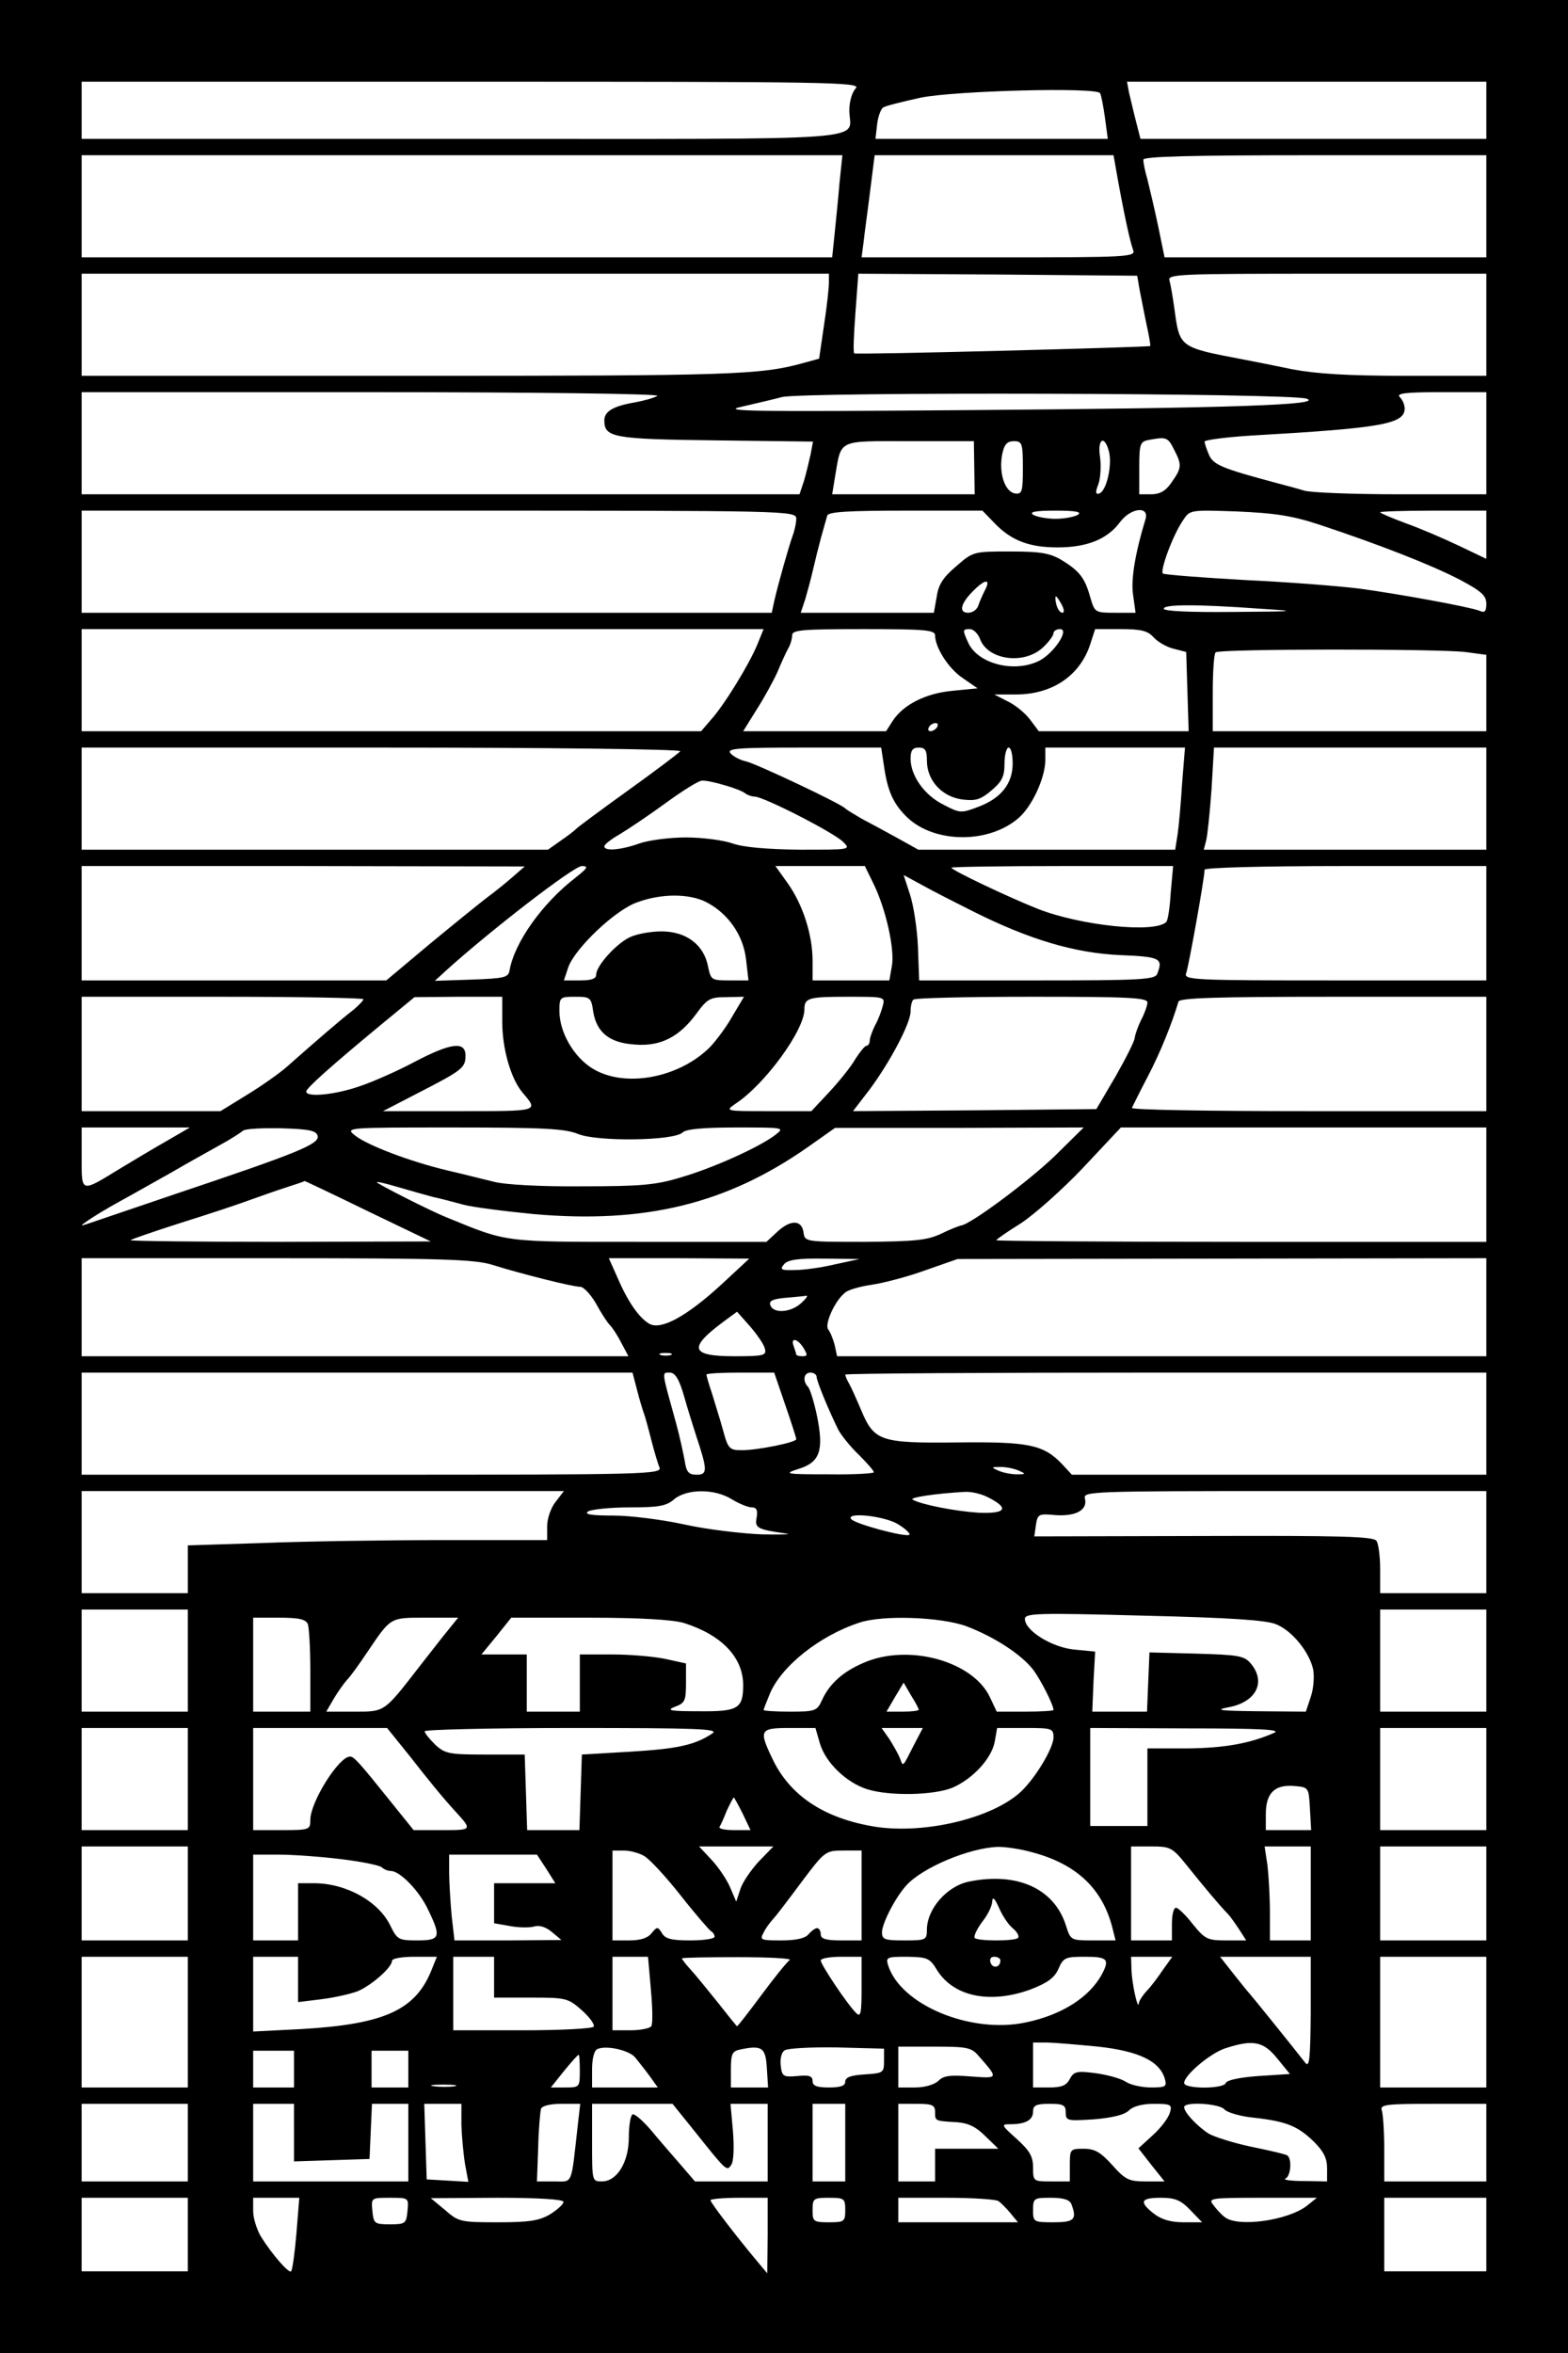 <?xml version="1.0" encoding="UTF-8" standalone="yes"?>
<svg version="1.0" xmlns="http://www.w3.org/2000/svg" width="384" height="576" viewBox="0 0 384 576" preserveAspectRatio="xMidYMid meet">
  <g transform="translate(0,576) scale(0.1,-0.1)" fill="#000000" stroke="none">
    <path d="M0 2880 l0 -2880 1920 0 1920 0 0 2880 0 2880 -1920 0 -1920 0 0
-2880z m2096 2664 c-9 -9 -16 -32 -16 -54 0 -77 94 -70 -946 -70 l-934 0 0 70
0 70 956 0 c869 0 954 -1 940 -16z m1544 -54 l0 -70 -424 0 -423 0 -11 43 c-6
23 -13 54 -17 70 l-5 27 440 0 440 0 0 -70z m-946 42 c3 -5 8 -32 12 -60 l7
-52 -285 0 -284 0 4 35 c2 19 9 38 15 42 6 4 47 14 92 24 85 17 429 26 439 11z
m-638 -219 c-3 -38 -9 -94 -12 -125 l-6 -58 -919 0 -919 0 0 125 0 125 931 0
932 0 -7 -67z m682 5 c17 -93 30 -151 37 -170 7 -17 -13 -18 -329 -18 l-336 0
5 38 c2 20 10 76 16 125 l11 87 293 0 292 0 11 -62z m902 -63 l0 -125 -394 0
-394 0 -16 78 c-9 42 -21 93 -26 113 -6 20 -10 41 -10 48 0 8 114 11 420 11
l420 0 0 -125z m-1610 -187 c0 -12 -5 -59 -12 -104 l-12 -82 -40 -11 c-105
-29 -180 -31 -957 -31 l-809 0 0 125 0 125 915 0 915 0 0 -22z m761 -18 c4
-19 11 -57 17 -85 6 -27 10 -51 9 -52 -4 -3 -722 -22 -725 -18 -3 2 -1 47 3
100 l7 95 341 -2 342 -3 6 -35z m849 -85 l0 -125 -197 0 c-143 0 -220 5 -278
16 -44 9 -98 20 -120 24 -158 30 -156 29 -169 125 -4 28 -9 58 -12 68 -5 16
18 17 385 17 l391 0 0 -125z m-2030 -174 c-8 -5 -33 -12 -55 -16 -53 -9 -75
-22 -75 -44 0 -42 21 -46 272 -49 l239 -3 -6 -32 c-4 -18 -11 -47 -16 -64
l-11 -33 -879 0 -879 0 0 125 0 125 713 0 c391 0 705 -4 697 -9z m1590 -7 c42
-15 -174 -23 -835 -28 -523 -4 -601 -3 -550 8 33 8 78 18 100 24 51 13 1249
10 1285 -4z m440 -109 l0 -125 -209 0 c-114 0 -221 4 -237 9 -16 5 -47 13 -69
19 -131 35 -153 44 -164 68 -6 14 -11 29 -11 33 0 4 53 11 118 15 315 18 372
28 372 66 0 9 -5 21 -12 28 -9 9 13 12 100 12 l112 0 0 -125z m-765 -15 c20
-38 19 -46 -6 -81 -14 -21 -29 -29 -50 -29 l-29 0 0 64 c0 59 2 65 23 69 43 8
47 7 62 -23z m-489 -45 l1 -65 -174 0 -175 0 7 43 c16 93 4 87 182 87 l158 0
1 -65z m119 0 c0 -59 -2 -65 -19 -63 -25 4 -40 49 -32 94 5 26 12 34 29 34 20
0 22 -5 22 -65z m211 39 c8 -33 -6 -96 -24 -102 -9 -3 -10 3 -2 23 5 14 7 44
4 66 -7 45 11 56 22 13z m-766 -164 c0 -10 -4 -29 -9 -42 -9 -25 -35 -116 -45
-160 l-6 -28 -845 0 -845 0 0 125 0 125 875 0 c861 0 875 0 875 -20z m485 -10
c41 -43 85 -60 155 -60 72 0 122 20 153 62 27 36 73 40 62 6 -25 -82 -36 -148
-30 -185 l6 -43 -50 0 c-50 0 -50 1 -61 38 -13 47 -26 64 -70 91 -29 17 -51
21 -126 21 -89 0 -91 0 -132 -36 -32 -27 -44 -45 -48 -75 l-7 -39 -163 0 -163
0 11 33 c5 17 14 50 19 72 5 22 14 58 20 80 6 22 13 46 15 53 3 9 50 12 192
12 l188 0 29 -30z m205 20 c-8 -5 -33 -10 -55 -10 -22 0 -47 5 -55 10 -10 7 6
10 55 10 49 0 65 -3 55 -10z m590 -24 c148 -49 273 -98 343 -134 55 -29 67
-40 67 -60 0 -19 -4 -23 -17 -17 -27 10 -197 41 -293 54 -47 6 -172 16 -279
21 -107 6 -198 13 -203 16 -8 5 23 92 49 130 17 26 17 26 132 22 92 -4 134
-10 201 -32z m410 -25 l0 -59 -67 32 c-38 18 -96 43 -130 55 -35 13 -63 25
-63 27 0 2 59 4 130 4 l130 0 0 -59z m-1229 -138 c-5 -10 -12 -26 -15 -35 -3
-10 -14 -18 -25 -18 -25 0 -18 25 17 58 27 26 39 24 23 -5z m189 -33 c6 -11 7
-20 2 -20 -6 0 -12 9 -15 20 -3 11 -3 20 -1 20 2 0 8 -9 14 -20z m485 -10 c96
-6 93 -7 -67 -8 -107 -1 -168 2 -168 8 0 11 83 11 235 0z m-1230 -87 c-20 -49
-82 -150 -114 -185 l-24 -28 -759 0 -758 0 0 125 0 125 835 0 835 0 -15 -37z
m435 22 c0 -30 33 -82 68 -105 l36 -25 -61 -6 c-66 -6 -121 -34 -147 -74 l-16
-25 -175 0 -175 0 33 53 c18 28 41 70 51 92 9 22 21 48 26 57 6 10 10 25 10
33 0 13 25 15 175 15 147 0 175 -2 175 -15z m110 -9 c19 -52 108 -64 154 -21
14 13 26 29 26 35 0 5 7 10 16 10 24 0 -14 -58 -50 -77 -60 -31 -151 -9 -175
44 -14 31 -14 33 4 33 9 0 20 -11 25 -24z m425 4 c10 -11 32 -24 49 -28 l31
-8 3 -97 3 -97 -184 0 -183 0 -21 28 c-12 16 -36 36 -55 45 l-33 17 53 0 c89
0 157 46 182 123 l12 37 62 0 c50 0 67 -4 81 -20z m763 -36 l52 -7 0 -93 0
-94 -335 0 -335 0 0 93 c0 52 3 97 7 100 8 9 540 9 611 1z m-1293 -184 c-3 -5
-11 -10 -16 -10 -6 0 -7 5 -4 10 3 6 11 10 16 10 6 0 7 -4 4 -10z m-629 -59
c-3 -4 -61 -48 -128 -96 -68 -49 -125 -91 -128 -95 -3 -3 -19 -16 -37 -28
l-31 -22 -571 0 -571 0 0 125 0 125 736 0 c407 0 733 -4 730 -9z m499 -37 c9
-63 24 -94 59 -127 68 -62 199 -62 271 1 33 29 64 97 65 140 l0 32 171 0 171
0 -7 -87 c-3 -49 -8 -105 -11 -125 l-6 -38 -314 0 -315 0 -52 29 c-29 16 -68
37 -87 47 -19 11 -37 22 -40 25 -9 11 -215 108 -242 115 -15 3 -32 12 -39 20
-10 12 17 14 179 14 l190 0 7 -46z m105 14 c0 -48 36 -88 86 -95 33 -4 45 -1
72 22 26 22 32 34 32 66 0 21 5 39 10 39 6 0 10 -17 10 -39 0 -49 -28 -85 -84
-106 -42 -16 -45 -16 -85 5 -47 23 -81 71 -81 113 0 20 5 27 20 27 16 0 20 -7
20 -32z m1370 -93 l0 -125 -346 0 -346 0 6 23 c3 12 9 68 13 125 l6 102 334 0
333 0 0 -125z m-1866 33 c22 -6 45 -15 51 -20 5 -4 16 -8 23 -8 22 0 194 -88
217 -111 19 -19 18 -19 -105 -19 -83 1 -139 6 -165 15 -22 8 -74 15 -115 15
-41 0 -93 -7 -115 -15 -45 -16 -85 -19 -85 -7 0 5 17 18 38 30 20 12 71 46
112 76 41 30 81 55 89 55 7 1 32 -4 55 -11z m-520 -226 c-17 -15 -46 -38 -65
-52 -18 -14 -80 -64 -138 -112 l-105 -88 -373 0 -373 0 0 140 0 140 543 0 542
-1 -31 -27z m156 0 c-82 -63 -150 -159 -162 -227 -3 -18 -12 -20 -93 -23 l-90
-3 25 23 c108 98 315 258 335 258 17 0 14 -5 -15 -28z m730 -17 c30 -62 52
-161 44 -201 l-6 -34 -94 0 -94 0 0 48 c0 64 -24 138 -61 190 l-30 42 109 0
110 0 22 -45z m727 -21 c-2 -36 -7 -68 -11 -71 -28 -28 -209 -9 -314 32 -73
29 -212 95 -212 101 0 2 122 4 271 4 l272 0 -6 -66z m773 -74 l0 -140 -371 0
c-349 0 -371 1 -364 18 6 16 45 233 45 253 0 5 138 9 345 9 l345 0 0 -140z
m-1255 28 c136 -68 247 -101 358 -106 99 -4 106 -8 91 -46 -5 -14 -41 -16
-294 -16 l-289 0 -3 83 c-2 45 -11 103 -20 129 l-15 46 46 -25 c25 -14 82 -43
126 -65z m-656 24 c53 -27 91 -80 98 -140 l6 -52 -46 0 c-45 0 -46 1 -53 34
-10 53 -53 86 -114 86 -28 0 -64 -7 -79 -15 -34 -17 -81 -70 -81 -91 0 -10
-12 -14 -39 -14 l-40 0 11 33 c17 46 114 139 168 158 59 22 127 22 169 1z
m-839 -238 c0 -3 -12 -16 -27 -28 -26 -20 -89 -74 -160 -137 -18 -16 -62 -47
-98 -69 l-65 -40 -170 0 -170 0 0 140 0 140 345 0 c190 0 345 -3 345 -6z m340
-56 c0 -65 21 -139 50 -173 39 -46 42 -45 -155 -45 l-187 0 87 45 c107 55 115
61 115 91 0 36 -36 31 -124 -15 -41 -22 -102 -49 -135 -60 -60 -21 -131 -28
-131 -13 0 8 58 60 180 161 l85 70 108 1 107 0 0 -62z m223 24 c9 -50 40 -75
102 -79 62 -5 108 18 150 75 27 37 34 41 73 41 l44 1 -28 -47 c-15 -27 -40
-60 -55 -76 -77 -77 -211 -101 -289 -52 -46 29 -80 89 -80 140 0 34 1 35 39
35 37 0 39 -2 44 -38z m709 16 c-3 -12 -11 -34 -19 -48 -7 -14 -13 -31 -13
-37 0 -7 -4 -13 -8 -13 -4 0 -16 -15 -27 -32 -10 -18 -39 -54 -63 -80 l-45
-48 -106 0 c-104 0 -106 0 -80 18 72 47 169 180 169 231 0 28 9 31 106 31 90
0 92 0 86 -22z m648 8 c0 -7 -7 -27 -15 -42 -8 -16 -15 -36 -16 -44 0 -8 -22
-51 -47 -95 l-47 -80 -298 -3 -298 -2 40 52 c50 67 101 163 101 192 0 13 3 26
7 29 3 4 134 7 290 7 234 0 283 -2 283 -14z m830 -126 l0 -140 -436 0 c-240 0
-434 3 -432 8 2 4 19 39 39 77 31 59 60 132 75 183 3 9 87 12 379 12 l375 0 0
-140z m-3230 -212 c-30 -17 -82 -48 -115 -68 -98 -60 -95 -61 -95 25 l0 75
133 0 132 0 -55 -32z m368 11 c4 -20 -51 -42 -349 -142 -108 -37 -204 -69
-215 -73 -18 -6 -18 -5 1 8 11 8 47 30 80 48 33 18 89 50 125 70 36 21 88 50
115 65 28 15 54 32 60 37 5 5 48 7 95 6 69 -2 85 -6 88 -19z m638 5 c46 -19
235 -17 256 4 8 8 50 12 131 12 118 0 119 0 96 -18 -39 -30 -152 -81 -231
-104 -62 -19 -99 -22 -243 -22 -99 -1 -189 4 -215 11 -25 6 -76 19 -115 28
-92 22 -194 61 -225 85 -25 20 -25 20 241 20 222 0 273 -3 305 -16z m1168 -53
c-63 -61 -209 -170 -231 -171 -4 -1 -26 -9 -48 -20 -34 -16 -63 -19 -187 -20
-144 0 -147 0 -150 22 -4 32 -31 33 -63 4 l-28 -26 -311 0 c-335 0 -321 -2
-470 59 -43 17 -176 85 -173 87 1 2 25 -4 52 -12 28 -8 66 -19 85 -24 19 -4
53 -13 75 -19 22 -6 100 -16 172 -23 273 -24 472 25 670 163 l68 48 305 0 304
1 -70 -69z m1056 -71 l0 -140 -600 0 c-330 0 -600 2 -600 4 0 2 27 21 61 42
33 22 102 83 152 136 l92 98 448 0 447 0 0 -140z m-2739 -65 l154 -74 -367 -1
c-203 0 -368 2 -368 4 0 2 53 20 118 41 64 20 140 45 167 55 28 10 70 25 95
33 25 8 46 15 46 16 1 0 71 -33 155 -74z m304 -131 c70 -22 197 -54 216 -54 8
0 25 -18 38 -40 12 -22 27 -46 34 -53 7 -7 20 -27 29 -45 l17 -32 -669 0 -670
0 0 120 0 120 478 0 c406 0 484 -3 527 -16z m561 -49 c-84 -77 -146 -111 -175
-96 -25 14 -53 53 -79 114 l-21 47 172 0 172 -1 -69 -64z m279 50 c-33 -8 -77
-14 -99 -14 -33 -1 -37 1 -26 14 9 11 33 15 99 14 l86 -1 -60 -13z m1595 -105
l0 -120 -795 0 -795 0 -6 28 c-4 15 -11 32 -16 38 -9 13 17 71 42 90 8 7 37
15 65 19 27 4 86 19 130 35 l80 28 648 1 647 1 0 -120z m-1678 10 c-25 -23
-67 -26 -75 -6 -5 11 4 16 36 19 23 2 46 4 51 5 6 1 0 -7 -12 -18z m-89 -111
c5 -17 -2 -19 -74 -19 -109 0 -115 20 -24 87 l30 22 32 -36 c17 -20 34 -44 36
-54z m95 1 c10 -17 10 -20 -3 -20 -8 0 -15 2 -15 4 0 2 -3 11 -6 20 -9 23 9
20 24 -4z m-325 -17 c-7 -2 -19 -2 -25 0 -7 3 -2 5 12 5 14 0 19 -2 13 -5z
m-83 -85 c6 -24 14 -50 17 -58 3 -8 11 -37 18 -65 7 -27 16 -58 20 -67 7 -17
-31 -18 -704 -18 l-711 0 0 125 0 125 675 0 674 0 11 -42z m115 -15 c9 -32 23
-76 30 -98 28 -84 28 -95 1 -95 -19 0 -25 6 -29 33 -3 17 -12 59 -21 92 -36
130 -36 125 -16 125 13 0 23 -15 35 -57z m248 -22 c15 -43 27 -81 27 -84 0 -8
-95 -27 -133 -27 -30 0 -34 3 -46 48 -7 26 -20 66 -27 90 -8 23 -14 45 -14 47
0 3 37 5 83 5 l83 0 27 -79z m77 68 c0 -9 26 -74 53 -129 7 -13 29 -41 50 -61
20 -20 37 -39 37 -43 0 -3 -51 -6 -112 -5 -104 0 -110 1 -73 13 53 16 63 45
46 129 -7 34 -17 66 -22 72 -14 14 -11 35 6 35 8 0 15 -5 15 -11z m1640 -114
l0 -125 -507 0 -508 0 -24 26 c-46 48 -82 55 -258 53 -187 -2 -202 3 -234 79
-11 26 -24 55 -29 64 -6 10 -10 20 -10 23 0 3 353 5 785 5 l785 0 0 -125z
m-1145 -115 c18 -8 18 -9 -5 -9 -14 0 -34 4 -45 9 -18 8 -18 9 5 9 14 0 34 -4
45 -9z m-1134 -76 c-12 -15 -21 -41 -21 -60 l0 -34 -252 0 c-139 0 -337 -3
-440 -7 l-188 -6 0 -59 0 -58 -130 0 -130 0 0 125 0 125 591 0 590 0 -20 -26z
m431 6 c18 -11 40 -20 49 -20 12 0 15 -7 12 -25 -5 -25 1 -29 72 -39 17 -2
-10 -3 -60 -2 -49 2 -134 12 -188 24 -55 12 -133 22 -175 22 -54 0 -72 3 -62
10 8 5 54 10 101 10 71 0 91 3 110 20 32 26 99 26 141 0z m627 5 c54 -27 45
-41 -23 -38 -59 4 -140 20 -161 32 -9 5 55 15 128 19 15 1 41 -5 56 -13z
m1221 -110 l0 -125 -130 0 -130 0 0 58 c0 31 -4 63 -9 70 -7 11 -87 13 -423
12 l-415 -1 4 28 c4 27 7 28 49 24 50 -3 78 13 71 41 -5 17 16 18 489 18 l494
0 0 -125z m-1441 44 c18 -11 31 -23 28 -26 -8 -7 -136 27 -143 39 -11 17 82 7
115 -13z m-1739 -334 l0 -125 -130 0 -130 0 0 125 0 125 130 0 130 0 0 -125z
m3180 0 l0 -125 -130 0 -130 0 0 125 0 125 130 0 130 0 0 -125z m-515 89 c40
-16 82 -69 91 -111 3 -17 1 -47 -6 -67 l-12 -36 -116 1 c-97 1 -109 3 -72 10
67 13 91 62 53 107 -16 19 -31 21 -133 24 l-115 3 -3 -72 -3 -73 -67 0 -67 0
3 74 4 73 -51 5 c-54 5 -121 46 -121 75 0 14 29 15 291 8 212 -5 300 -11 324
-21z m-2371 0 c3 -9 6 -60 6 -115 l0 -99 -70 0 -70 0 0 115 0 115 64 0 c49 0
65 -4 70 -16z m330 -31 c-21 -27 -48 -61 -61 -78 -83 -107 -81 -105 -155 -105
l-69 0 18 31 c10 17 25 38 33 47 9 9 31 40 49 67 59 87 55 85 144 85 l79 0
-38 -47z m591 34 c92 -29 145 -84 145 -152 0 -58 -13 -65 -108 -64 -70 0 -82
2 -59 11 24 9 27 14 27 58 l0 48 -50 11 c-28 6 -87 11 -130 11 l-80 0 0 -70 0
-70 -65 0 -65 0 0 70 0 70 -56 0 -55 0 37 45 36 45 192 0 c125 0 205 -5 231
-13z m692 -8 c68 -26 133 -68 163 -106 18 -24 50 -86 50 -99 0 -2 -31 -4 -70
-4 l-69 0 -17 36 c-42 88 -199 131 -308 84 -52 -22 -85 -52 -103 -92 -12 -26
-16 -28 -78 -28 -36 0 -65 2 -65 4 0 2 7 19 15 39 28 68 122 143 220 175 57
19 199 14 262 -9z m-117 -204 c0 -3 -18 -5 -40 -5 l-39 0 21 36 21 35 18 -31
c11 -17 19 -33 19 -35z m-1790 -170 l0 -125 -130 0 -130 0 0 125 0 125 130 0
130 0 0 -125z m542 58 c47 -60 80 -101 113 -137 42 -46 42 -46 -32 -46 l-70 0
-54 67 c-81 101 -92 113 -102 113 -27 0 -97 -111 -97 -155 0 -24 -2 -25 -70
-25 l-70 0 0 125 0 125 164 0 164 0 54 -67z m743 54 c-43 -29 -86 -38 -201
-45 l-119 -7 -3 -92 -3 -93 -64 0 -64 0 -3 93 -3 92 -97 0 c-88 0 -98 2 -122
24 -14 14 -26 28 -26 33 0 4 163 8 362 8 304 0 359 -2 343 -13z m263 -25 c14
-47 65 -96 116 -112 54 -17 163 -15 209 4 50 22 95 71 103 112 l6 34 69 0 c65
0 69 -1 69 -23 0 -26 -45 -101 -81 -134 -70 -64 -233 -103 -354 -85 -126 20
-211 76 -254 168 -33 69 -30 74 42 74 l64 0 11 -38z m230 -4 c-28 -55 -26 -54
-34 -32 -4 10 -16 31 -26 47 l-19 27 50 0 51 0 -22 -42z m882 30 c-59 -26
-121 -37 -212 -38 l-98 0 0 -95 0 -95 -70 0 -70 0 0 120 0 120 238 -1 c182 0
231 -3 212 -11z m520 -113 l0 -125 -130 0 -130 0 0 125 0 125 130 0 130 0 0
-125z m-432 -72 l3 -53 -55 0 -56 0 0 39 c0 51 21 73 69 69 36 -3 36 -3 39
-55z m-1389 -13 l19 -40 -40 0 c-22 0 -38 3 -36 8 3 4 11 22 18 40 8 17 16 32
17 32 1 0 11 -18 22 -40z m-1359 -195 l0 -115 -130 0 -130 0 0 115 0 115 130
0 130 0 0 -115z m1398 78 c-19 -21 -40 -51 -45 -68 l-10 -30 -15 35 c-8 19
-29 50 -46 68 l-30 32 91 0 91 0 -36 -37z m669 23 c110 -29 174 -90 198 -188
l7 -28 -55 0 c-55 0 -55 0 -67 38 -29 89 -119 130 -237 106 -54 -11 -103 -67
-103 -118 0 -25 -3 -26 -55 -26 -48 0 -55 2 -55 20 0 21 32 84 59 114 39 44
155 93 226 95 17 0 54 -5 82 -13z m380 -33 c41 -51 81 -99 99 -117 6 -6 18
-23 28 -38 l18 -28 -49 0 c-46 0 -52 3 -82 40 -17 22 -36 40 -41 40 -6 0 -10
-18 -10 -40 l0 -40 -50 0 -50 0 0 115 0 115 49 0 c47 0 52 -2 88 -47z m303
-68 l0 -115 -50 0 -50 0 0 69 c0 37 -3 89 -6 115 l-7 46 57 0 56 0 0 -115z
m430 0 l0 -115 -130 0 -130 0 0 115 0 115 130 0 130 0 0 -115z m-2063 92 c12
-6 53 -50 90 -97 37 -47 71 -86 75 -88 4 -2 8 -8 8 -13 0 -5 -27 -9 -60 -9
-46 0 -61 4 -69 18 -10 16 -12 16 -25 0 -9 -12 -27 -18 -55 -18 l-41 0 0 110
0 110 28 0 c15 0 37 -6 49 -13z m533 -97 l0 -110 -50 0 c-38 0 -50 4 -50 15 0
8 -4 15 -9 15 -5 0 -14 -7 -21 -15 -8 -10 -31 -15 -67 -15 -50 0 -53 1 -43 19
5 11 16 25 23 33 7 7 38 48 70 91 57 76 59 77 103 77 l44 0 0 -110z m-1275 89
c50 -6 94 -15 100 -20 5 -5 15 -9 22 -9 23 0 71 -50 92 -96 32 -66 29 -74 -27
-74 -45 0 -49 2 -65 34 -28 61 -109 106 -188 106 l-39 0 0 -70 0 -70 -55 0
-55 0 0 105 0 105 63 0 c34 0 103 -5 152 -11z m503 -24 l22 -35 -75 0 -75 0 0
-49 0 -49 40 -7 c21 -4 48 -4 58 -1 12 4 29 -1 43 -13 l24 -20 -131 -1 -131 0
-7 61 c-3 34 -6 82 -6 105 l0 44 108 0 107 0 23 -35z m1142 -145 c11 -9 17
-20 13 -24 -8 -8 -98 -8 -106 0 -3 4 5 21 18 39 14 17 25 40 25 51 1 12 6 7
16 -15 8 -19 23 -42 34 -51z m-2020 -230 l0 -160 -130 0 -130 0 0 160 0 160
130 0 130 0 0 -160z m270 104 l0 -55 57 7 c32 4 72 13 90 20 34 15 83 58 83
74 0 6 25 10 55 10 l55 0 -11 -27 c-39 -103 -115 -138 -321 -150 l-118 -6 0
91 0 92 55 0 55 0 0 -56z m480 6 l0 -50 90 0 c86 0 91 -1 125 -31 19 -17 32
-35 29 -40 -3 -5 -81 -9 -175 -9 l-169 0 0 90 0 90 50 0 50 0 0 -50z m384 -30
c4 -44 5 -84 1 -90 -3 -5 -26 -10 -51 -10 l-44 0 0 90 0 90 44 0 43 0 7 -80z
m340 72 c-6 -4 -37 -42 -68 -84 -32 -43 -59 -78 -61 -78 -1 0 -22 26 -47 58
-25 31 -55 68 -67 81 -12 13 -21 25 -21 27 0 2 62 3 137 3 76 0 133 -3 127 -7z
m176 -68 c0 -62 -2 -73 -13 -62 -21 20 -87 119 -87 129 0 5 23 9 50 9 l50 0 0
-76z m185 43 c41 -65 130 -83 229 -47 41 16 58 28 68 50 12 28 17 30 65 30 55
0 61 -6 42 -42 -31 -58 -100 -101 -188 -119 -134 -28 -305 43 -336 140 -6 20
-3 21 47 21 49 -1 55 -3 73 -33z m155 24 c0 -17 -18 -21 -24 -6 -3 9 0 15 9
15 8 0 15 -4 15 -9z m398 -23 c-12 -18 -30 -42 -40 -52 -10 -11 -19 -25 -19
-30 -2 -19 -17 48 -18 82 l-1 32 51 0 50 0 -23 -32z m362 -105 c-1 -110 -3
-135 -13 -123 -40 51 -133 166 -137 170 -3 3 -20 24 -39 48 l-33 42 111 0 111
0 0 -137z m430 -23 l0 -160 -130 0 -130 0 0 160 0 160 130 0 130 0 0 -160z
m-951 -60 c101 -11 152 -36 164 -80 5 -18 1 -20 -34 -20 -22 0 -50 6 -62 14
-12 8 -45 17 -74 21 -46 6 -53 4 -63 -14 -8 -16 -20 -21 -50 -21 l-40 0 0 55
0 55 33 0 c17 0 74 -5 126 -10z m439 -29 l31 -38 -77 -5 c-44 -3 -78 -10 -80
-17 -5 -15 -102 -15 -102 0 0 19 64 73 101 85 68 22 93 17 127 -25z m-1572 2
c8 -10 24 -30 35 -45 l20 -28 -80 0 -81 0 0 44 c0 26 5 47 13 50 22 10 79 -3
93 -21z m322 -25 l3 -48 -45 0 -46 0 0 44 c0 38 3 45 23 49 53 11 62 5 65 -45z
m287 17 c0 -29 -2 -30 -47 -33 -34 -2 -48 -7 -48 -18 0 -10 -12 -14 -40 -14
-30 0 -40 4 -40 16 0 12 -9 15 -37 12 -35 -3 -38 -1 -41 26 -2 16 2 33 10 37
7 5 65 8 128 7 l115 -3 0 -30z m231 13 c50 -57 50 -56 -19 -51 -50 4 -67 2
-79 -11 -10 -9 -33 -16 -57 -16 l-41 0 0 50 0 50 88 0 c79 0 91 -2 108 -22z
m-1676 -33 l0 -45 -50 0 -50 0 0 45 0 45 50 0 50 0 0 -45z m280 0 l0 -45 -45
0 -45 0 0 45 0 45 45 0 45 0 0 -45z m420 -5 c0 -39 -1 -40 -35 -40 l-36 0 32
40 c18 22 34 40 36 40 2 0 3 -18 3 -40z m-307 -37 c-13 -2 -35 -2 -50 0 -16 2
-5 4 22 4 28 0 40 -2 28 -4z m-653 -138 l0 -95 -130 0 -130 0 0 95 0 95 130 0
130 0 0 -95z m260 25 l0 -71 93 3 92 3 3 68 3 67 44 0 45 0 0 -95 0 -95 -190
0 -190 0 0 95 0 95 50 0 50 0 0 -70z m410 18 c1 -29 5 -72 9 -96 l8 -43 -51 3
-51 3 -3 93 -3 92 46 0 45 0 0 -52z m285 0 c-17 -151 -11 -138 -58 -138 l-42
0 3 82 c1 46 5 89 7 96 3 7 22 12 50 12 l46 0 -6 -52z m286 -15 c79 -99 79
-99 90 -82 6 8 7 44 4 82 l-6 67 45 0 46 0 0 -95 0 -95 -89 0 -89 0 -37 43
c-20 23 -53 61 -72 84 -20 23 -40 40 -44 37 -5 -3 -9 -28 -9 -56 0 -61 -29
-108 -66 -108 -24 0 -24 1 -24 95 l0 95 98 0 99 0 54 -67z m369 -28 l0 -95
-40 0 -40 0 0 95 0 95 40 0 40 0 0 -95z m220 75 c0 -22 -1 -22 53 -25 28 -2
47 -11 70 -34 l32 -31 -78 0 -77 0 0 -40 0 -40 -45 0 -45 0 0 95 0 95 45 0
c38 0 45 -3 45 -20z m320 -1 c0 -21 4 -21 69 -17 46 4 75 11 86 22 10 10 33
16 61 16 42 0 45 -2 39 -22 -4 -13 -22 -37 -42 -55 l-35 -32 32 -41 32 -40
-46 0 c-41 0 -50 4 -82 40 -29 32 -43 40 -70 40 -33 0 -34 -1 -34 -40 l0 -40
-45 0 c-44 0 -45 0 -45 34 0 27 -8 41 -40 70 -38 34 -39 36 -16 36 37 0 56 10
56 31 0 15 7 19 40 19 34 0 40 -3 40 -21z m389 7 c6 -7 39 -17 72 -20 79 -9
107 -20 147 -59 23 -23 32 -40 32 -64 l0 -33 -57 1 c-32 0 -52 3 -45 6 13 5
17 49 4 57 -5 3 -44 12 -88 21 -43 9 -90 24 -104 32 -29 19 -60 52 -60 65 0
14 87 9 99 -6z m641 -81 l0 -95 -125 0 -125 0 0 79 c0 44 -3 86 -6 95 -5 14
10 16 125 16 l131 0 0 -95z m-3180 -225 l0 -90 -130 0 -130 0 0 90 0 90 130 0
130 0 0 -90z m266 3 c-4 -48 -10 -90 -13 -93 -5 -6 -45 39 -74 85 -10 17 -19
45 -19 63 l0 32 56 0 57 0 -7 -87z m272 55 c-3 -31 -5 -33 -43 -33 -38 0 -40
2 -43 33 -3 32 -3 32 43 32 46 0 46 0 43 -32z m382 22 c0 -6 -15 -19 -32 -30
-27 -16 -51 -20 -128 -20 -92 0 -97 1 -130 30 l-35 29 163 1 c103 0 162 -4
162 -10z m500 -82 l-1 -93 -25 30 c-48 57 -114 143 -114 149 0 3 32 6 70 6
l70 0 0 -92z m190 62 c0 -28 -2 -30 -40 -30 -38 0 -40 2 -40 30 0 28 2 30 40
30 38 0 40 -2 40 -30z m375 22 c6 -4 19 -17 29 -29 l19 -23 -146 0 -147 0 0
30 0 30 118 0 c64 0 122 -4 127 -8z m179 -8 c14 -37 7 -44 -44 -44 -49 0 -50
1 -50 30 0 29 2 30 44 30 31 0 46 -5 50 -16z m291 -14 l29 -30 -46 0 c-31 0
-54 7 -72 21 -37 29 -33 39 17 39 35 0 49 -6 72 -30z m285 10 c-47 -36 -170
-53 -201 -27 -8 6 -21 20 -28 30 -13 16 -5 17 120 17 l134 0 -25 -20z m440
-70 l0 -90 -125 0 -125 0 0 90 0 90 125 0 125 0 0 -90z"/>
  </g>
</svg>